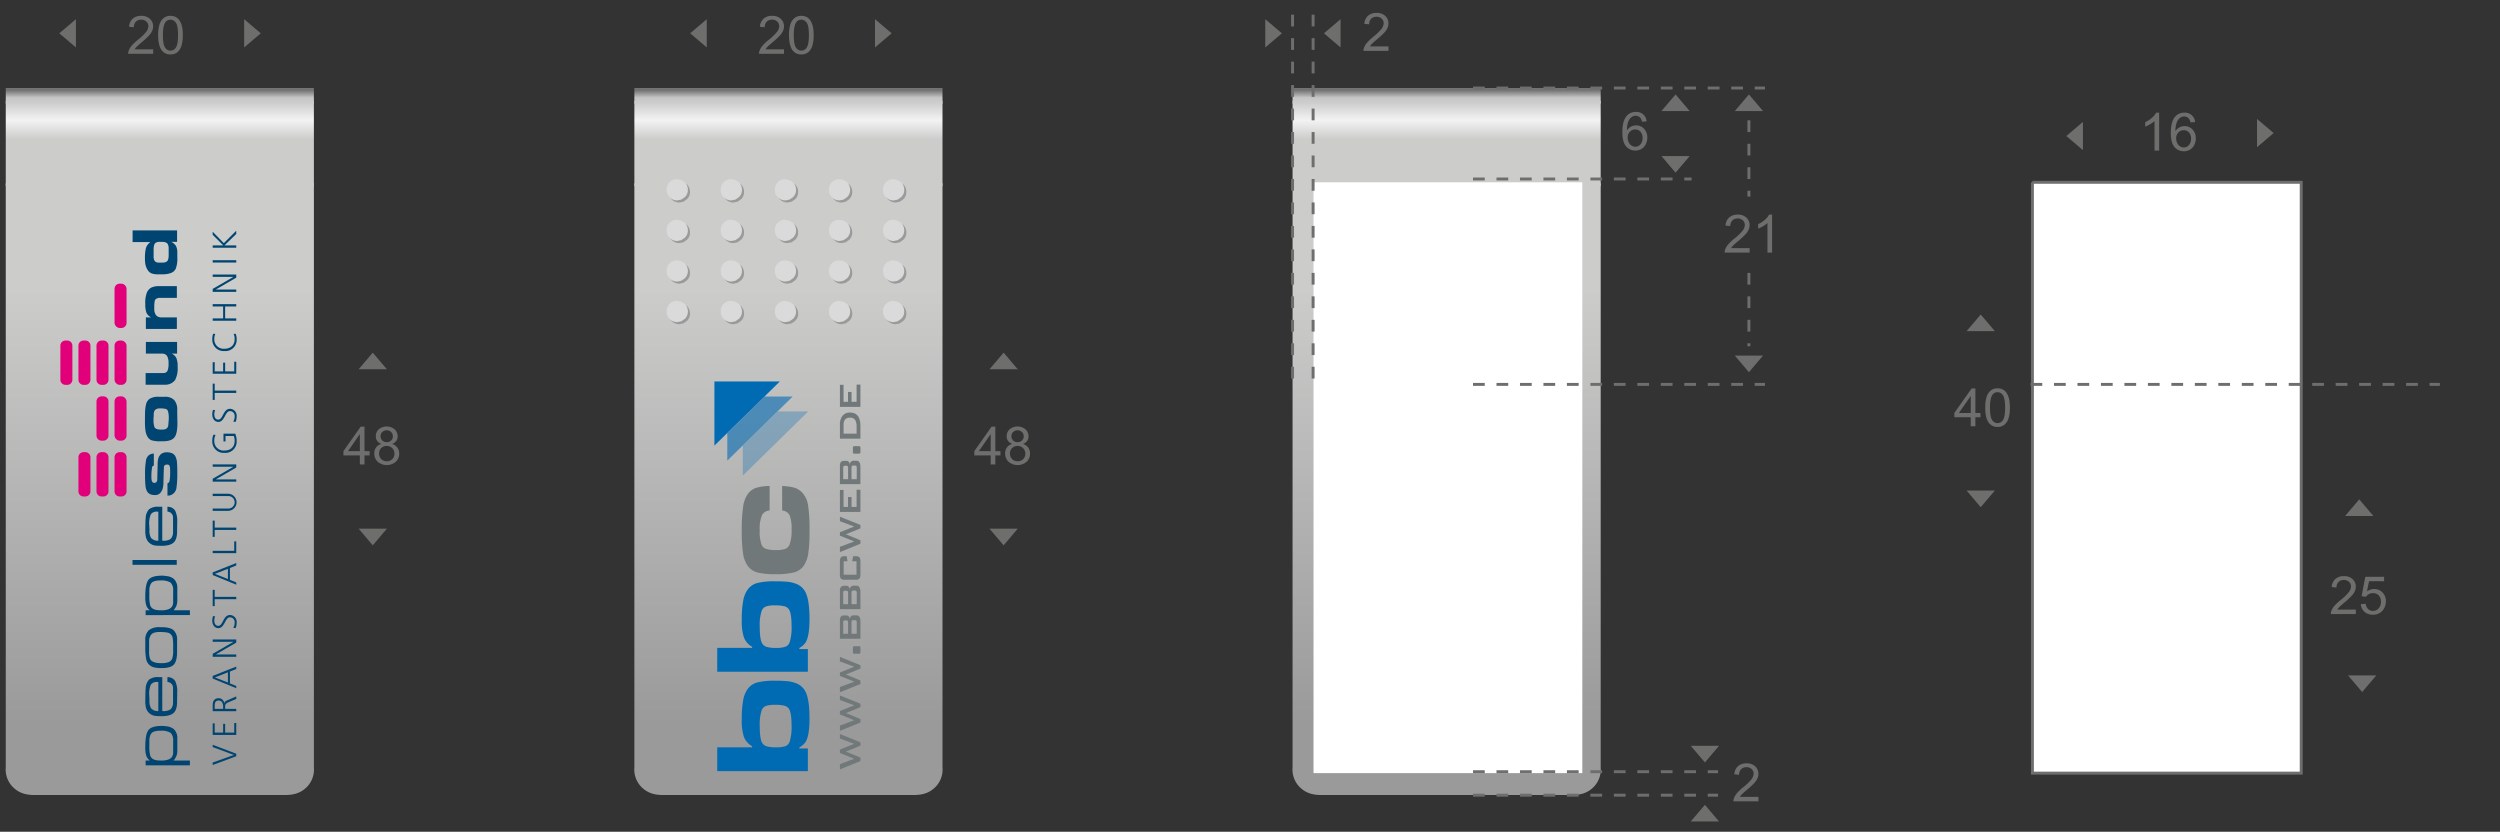 <svg id="Clip" xmlns="http://www.w3.org/2000/svg" xmlns:xlink="http://www.w3.org/1999/xlink" viewBox="0 0 852.013 283.465"><rect x="0" y="0" width="852.013" height="283.465" fill="#333333" stroke="none"/><defs><style>.cls-1,.cls-6{fill:#fff;}.cls-1,.cls-7{stroke:#6e6e6d;stroke-miterlimit:10;}.cls-2{fill:url(#Unbenannter_Verlauf_4);}.cls-3{fill:url(#Unbenannter_Verlauf_24);}.cls-4{fill:url(#Unbenannter_Verlauf_78);}.cls-5{fill:#6e6e6d;}.cls-7{fill:none;stroke-dasharray:4;}.cls-8{fill:url(#Unbenannter_Verlauf_4-2);}.cls-9{fill:url(#Unbenannter_Verlauf_24-2);}.cls-10{fill:url(#Unbenannter_Verlauf_78-2);}.cls-11{fill:url(#Unbenannter_Verlauf_4-3);}.cls-12{fill:url(#Unbenannter_Verlauf_24-3);}.cls-13{fill:url(#Unbenannter_Verlauf_78-3);}.cls-14{fill:#999a99;}.cls-15{fill:#dbdada;}.cls-16{fill:#004471;}.cls-17{fill:#e2007a;}.cls-18,.cls-20,.cls-21{fill:#006ab3;}.cls-19{fill:#717879;}.cls-20{opacity:0.6;}.cls-21{opacity:0.3;}</style><linearGradient id="Unbenannter_Verlauf_4" x1="493.017" y1="249.365" x2="493.017" y2="190.181" gradientTransform="matrix(1, 0, 0, -1, 0, 284.545)" gradientUnits="userSpaceOnUse"><stop offset="0" stop-color="#cecece"/><stop offset="0.098" stop-color="#f4f3f3"/><stop offset="0.208" stop-color="#cccccb"/></linearGradient><linearGradient id="Unbenannter_Verlauf_24" x1="493.017" y1="253.785" x2="493.017" y2="249.359" gradientTransform="matrix(1, 0, 0, -1, 0, 284.545)" gradientUnits="userSpaceOnUse"><stop offset="0" stop-color="#737373"/><stop offset="0.573" stop-color="#c6c6c6"/><stop offset="1" stop-color="#cecece"/></linearGradient><linearGradient id="Unbenannter_Verlauf_78" x1="493.017" y1="38.134" x2="493.017" y2="185.847" gradientTransform="matrix(1, 0, 0, -1, 0, 284.545)" gradientUnits="userSpaceOnUse"><stop offset="0" stop-color="#999a99"/><stop offset="1" stop-color="#cccccb"/></linearGradient><linearGradient id="Unbenannter_Verlauf_4-2" x1="54.469" y1="249.365" x2="54.469" y2="190.181" xlink:href="#Unbenannter_Verlauf_4"/><linearGradient id="Unbenannter_Verlauf_24-2" x1="54.469" y1="253.785" x2="54.469" y2="249.359" xlink:href="#Unbenannter_Verlauf_24"/><linearGradient id="Unbenannter_Verlauf_78-2" x1="54.469" y1="38.134" x2="54.469" y2="185.847" xlink:href="#Unbenannter_Verlauf_78"/><linearGradient id="Unbenannter_Verlauf_4-3" x1="271.378" y1="248.966" x2="271.378" y2="189.782" gradientTransform="matrix(1, 0, 0, -1, -2.675, 284.145)" xlink:href="#Unbenannter_Verlauf_4"/><linearGradient id="Unbenannter_Verlauf_24-3" x1="271.378" y1="253.385" x2="271.378" y2="248.96" gradientTransform="matrix(1, 0, 0, -1, -2.675, 284.145)" xlink:href="#Unbenannter_Verlauf_24"/><linearGradient id="Unbenannter_Verlauf_78-3" x1="271.378" y1="37.735" x2="271.378" y2="185.448" gradientTransform="matrix(1, 0, 0, -1, -2.675, 284.145)" xlink:href="#Unbenannter_Verlauf_78"/></defs><title>maximus-clip-digital-details</title><path class="cls-1" d="M692.658,62.128h91.605v201.355h-91.605V62.128"/><g id="Szene-1"><path class="cls-2" d="M545.523,63.442V34.349H440.511V63.442Z"/><path class="cls-3" d="M545.523,35.337V30.002H440.511v5.335Z"/></g><path class="cls-4" d="M545.523,62.454H440.511V261.513a8.489,8.489,0,0,0,2.42,6.715c2.315,2.315,4.882,2.719,7.607,2.719h84.958c2.725,0,5.291-.404,7.607-2.719a8.49,8.49,0,0,0,2.42-6.715Z"/><polygon class="cls-5" points="20.204 11.352 25.874 16.165 25.874 6.538 20.204 11.352"/><polygon class="cls-5" points="88.874 11.352 83.204 16.165 83.204 6.538 88.874 11.352"/><polygon class="cls-5" points="127.039 185.851 131.852 180.181 122.225 180.181 127.039 185.851"/><polygon class="cls-5" points="127.039 120.181 131.852 125.851 122.225 125.851 127.039 120.181"/><path class="cls-5" d="M52.202,16.815v1.521h-8.517A2.798,2.798,0,0,1,43.87,17.237a5.812,5.812,0,0,1,1.042-1.714,16.317,16.317,0,0,1,2.07-1.951,17.546,17.546,0,0,0,2.839-2.729,3.268,3.268,0,0,0,.738-1.903,2.114,2.114,0,0,0-.672-1.586,2.425,2.425,0,0,0-1.753-.646,2.471,2.471,0,0,0-1.828.686,2.594,2.594,0,0,0-.694,1.898l-1.626-.167a4.002,4.002,0,0,1,1.257-2.773,4.287,4.287,0,0,1,2.927-.954A4.084,4.084,0,0,1,51.103,6.427a3.376,3.376,0,0,1,1.081,2.549,3.866,3.866,0,0,1-.316,1.521,5.901,5.901,0,0,1-1.05,1.573,25.586,25.586,0,0,1-2.439,2.268q-1.424,1.195-1.828,1.622a5.202,5.202,0,0,0-.668.857Z"/><path class="cls-5" d="M53.898,11.981a11.791,11.791,0,0,1,.47-3.678A4.575,4.575,0,0,1,55.766,6.154a3.573,3.573,0,0,1,2.333-.756,3.807,3.807,0,0,1,1.819.417,3.478,3.478,0,0,1,1.292,1.204,6.46,6.46,0,0,1,.8,1.916,12.731,12.731,0,0,1,.29,3.045,11.823,11.823,0,0,1-.466,3.661,4.576,4.576,0,0,1-1.393,2.153,3.573,3.573,0,0,1-2.342.76,3.536,3.536,0,0,1-2.927-1.336Q53.898,15.611,53.898,11.981Zm1.626,0q0,3.173.743,4.223A2.122,2.122,0,0,0,59.932,16.2q.743-1.055.743-4.219,0-3.182-.743-4.228a2.204,2.204,0,0,0-1.85-1.046,2.027,2.027,0,0,0-1.74.923Q55.524,8.808,55.524,11.981Z"/><polygon class="cls-5" points="704.205 46.352 709.874 51.165 709.874 41.538 704.205 46.352"/><polygon class="cls-5" points="774.874 45.352 769.205 50.165 769.205 40.538 774.874 45.352"/><path class="cls-5" d="M735.847,51.336h-1.582V41.255a8.181,8.181,0,0,1-1.499,1.09,10.62,10.62,0,0,1-1.665.817v-1.529a9.554,9.554,0,0,0,2.32-1.512,5.946,5.946,0,0,0,1.406-1.723h1.02Z"/><path class="cls-5" d="M748.107,41.606l-1.573.123a2.979,2.979,0,0,0-.598-1.354,2.094,2.094,0,0,0-1.582-.677,2.174,2.174,0,0,0-1.327.422,3.605,3.605,0,0,0-1.178,1.591,8.313,8.313,0,0,0-.448,2.979,3.666,3.666,0,0,1,1.397-1.292,3.758,3.758,0,0,1,1.731-.422,3.586,3.586,0,0,1,2.693,1.165,4.18,4.18,0,0,1,1.112,3.01,4.954,4.954,0,0,1-.523,2.254,3.809,3.809,0,0,1-1.437,1.595,3.924,3.924,0,0,1-2.074.554,4.053,4.053,0,0,1-3.226-1.455q-1.248-1.455-1.248-4.794,0-3.735,1.38-5.432a3.967,3.967,0,0,1,3.243-1.477,3.452,3.452,0,0,1,3.656,3.208Zm-6.46,5.555a3.669,3.669,0,0,0,.347,1.564,2.588,2.588,0,0,0,.972,1.138,2.429,2.429,0,0,0,1.31.391,2.232,2.232,0,0,0,1.723-.809,3.183,3.183,0,0,0,.721-2.197,2.978,2.978,0,0,0-.712-2.105,2.339,2.339,0,0,0-1.793-.769,2.441,2.441,0,0,0-1.819.769A2.772,2.772,0,0,0,741.647,47.161Z"/><path class="cls-5" d="M122.637,158.284v-3.085h-5.59v-1.45l5.88-8.35h1.292v8.35h1.74v1.45h-1.74v3.085Zm0-4.535v-5.81l-4.034,5.81Z"/><path class="cls-5" d="M130.011,151.296a2.978,2.978,0,0,1-1.459-1.028,2.69,2.69,0,0,1-.475-1.6,3.128,3.128,0,0,1,1.011-2.364,4.253,4.253,0,0,1,5.405.022,3.171,3.171,0,0,1,1.028,2.386,2.63,2.63,0,0,1-.47,1.561,2.965,2.965,0,0,1-1.428,1.023,3.464,3.464,0,0,1,1.806,1.248,3.428,3.428,0,0,1,.62,2.057,3.702,3.702,0,0,1-1.169,2.777,4.762,4.762,0,0,1-6.152-.004,3.758,3.758,0,0,1-1.169-2.817,3.403,3.403,0,0,1,.637-2.104A3.192,3.192,0,0,1,130.011,151.296Zm-.826,3.27a2.862,2.862,0,0,0,.321,1.31,2.265,2.265,0,0,0,.954.98,2.787,2.787,0,0,0,1.362.347,2.553,2.553,0,0,0,1.872-.729,2.497,2.497,0,0,0,.738-1.855,2.538,2.538,0,0,0-.76-1.89,2.605,2.605,0,0,0-1.903-.747,2.516,2.516,0,0,0-2.584,2.584Zm.51-5.95a2.006,2.006,0,0,0,.589,1.494,2.086,2.086,0,0,0,1.529.58,2.045,2.045,0,0,0,1.499-.575,1.905,1.905,0,0,0,.584-1.411,1.972,1.972,0,0,0-.602-1.463,2.212,2.212,0,0,0-3.001-.014A1.867,1.867,0,0,0,129.694,148.616Z"/><polygon class="cls-5" points="235.204 11.352 240.874 16.165 240.874 6.538 235.204 11.352"/><polygon class="cls-5" points="303.874 11.352 298.204 16.165 298.204 6.538 303.874 11.352"/><polygon class="cls-5" points="342.039 185.851 346.853 180.181 337.226 180.181 342.039 185.851"/><polygon class="cls-5" points="342.039 120.181 346.853 125.851 337.226 125.851 342.039 120.181"/><path class="cls-5" d="M267.202,16.815v1.521h-8.517a2.798,2.798,0,0,1,.185-1.099,5.812,5.812,0,0,1,1.042-1.714,16.317,16.317,0,0,1,2.07-1.951,17.546,17.546,0,0,0,2.839-2.729,3.268,3.268,0,0,0,.738-1.903,2.114,2.114,0,0,0-.672-1.586,2.425,2.425,0,0,0-1.753-.646,2.471,2.471,0,0,0-1.828.686,2.594,2.594,0,0,0-.694,1.898l-1.626-.167a4.002,4.002,0,0,1,1.257-2.773,4.287,4.287,0,0,1,2.927-.954,4.084,4.084,0,0,1,2.936,1.028,3.376,3.376,0,0,1,1.081,2.549,3.866,3.866,0,0,1-.316,1.521,5.901,5.901,0,0,1-1.05,1.573,25.586,25.586,0,0,1-2.439,2.268q-1.424,1.195-1.828,1.622a5.202,5.202,0,0,0-.668.857Z"/><path class="cls-5" d="M268.898,11.981a11.791,11.791,0,0,1,.47-3.678A4.575,4.575,0,0,1,270.766,6.154a3.573,3.573,0,0,1,2.333-.756,3.807,3.807,0,0,1,1.819.417,3.478,3.478,0,0,1,1.292,1.204,6.46,6.46,0,0,1,.8,1.916,12.731,12.731,0,0,1,.29,3.045,11.823,11.823,0,0,1-.466,3.661,4.576,4.576,0,0,1-1.393,2.153,3.573,3.573,0,0,1-2.342.76,3.536,3.536,0,0,1-2.927-1.336Q268.898,15.611,268.898,11.981Zm1.626,0q0,3.173.743,4.223A2.122,2.122,0,0,0,274.932,16.2q.743-1.055.743-4.219,0-3.182-.743-4.228a2.204,2.204,0,0,0-1.85-1.046,2.027,2.027,0,0,0-1.74.923Q270.524,8.808,270.524,11.981Z"/><path class="cls-5" d="M337.637,158.284v-3.085h-5.59v-1.45l5.88-8.35h1.292v8.35h1.74v1.45h-1.74v3.085Zm0-4.535v-5.81l-4.034,5.81Z"/><path class="cls-5" d="M345.011,151.296a2.978,2.978,0,0,1-1.459-1.028,2.69,2.69,0,0,1-.475-1.6,3.128,3.128,0,0,1,1.011-2.364,4.253,4.253,0,0,1,5.405.022,3.171,3.171,0,0,1,1.028,2.386,2.63,2.63,0,0,1-.47,1.561,2.965,2.965,0,0,1-1.428,1.023,3.464,3.464,0,0,1,1.806,1.248,3.428,3.428,0,0,1,.62,2.057,3.702,3.702,0,0,1-1.169,2.777,4.762,4.762,0,0,1-6.152-.004A3.758,3.758,0,0,1,342.559,154.557a3.403,3.403,0,0,1,.637-2.104A3.192,3.192,0,0,1,345.011,151.296Zm-.826,3.27a2.862,2.862,0,0,0,.321,1.31,2.265,2.265,0,0,0,.954.98,2.787,2.787,0,0,0,1.362.347,2.553,2.553,0,0,0,1.872-.729,2.497,2.497,0,0,0,.738-1.855,2.538,2.538,0,0,0-.76-1.89,2.605,2.605,0,0,0-1.903-.747,2.516,2.516,0,0,0-2.584,2.584Zm.51-5.95a2.006,2.006,0,0,0,.589,1.494,2.086,2.086,0,0,0,1.529.58,2.045,2.045,0,0,0,1.499-.575,1.905,1.905,0,0,0,.584-1.411,1.972,1.972,0,0,0-.602-1.463,2.212,2.212,0,0,0-3.001-.014A1.867,1.867,0,0,0,344.695,148.616Z"/><polygon class="cls-5" points="675.039 172.851 679.853 167.181 670.226 167.181 675.039 172.851"/><polygon class="cls-5" points="675.039 107.181 679.853 112.851 670.226 112.851 675.039 107.181"/><path class="cls-5" d="M671.637,145.284v-3.085h-5.59v-1.45l5.88-8.35h1.292v8.35h1.74v1.45h-1.74v3.085Zm0-4.535v-5.81l-4.034,5.81Z"/><path class="cls-5" d="M676.576,138.929a11.789,11.789,0,0,1,.471-3.678,4.575,4.575,0,0,1,1.397-2.149,3.571,3.571,0,0,1,2.333-.756,3.807,3.807,0,0,1,1.819.417,3.478,3.478,0,0,1,1.292,1.204,6.46,6.46,0,0,1,.8,1.916,12.73,12.73,0,0,1,.29,3.045,11.824,11.824,0,0,1-.466,3.661,4.575,4.575,0,0,1-1.393,2.154,3.574,3.574,0,0,1-2.343.76,3.536,3.536,0,0,1-2.927-1.336Q676.576,142.559,676.576,138.929Zm1.626,0q0,3.173.743,4.224a2.122,2.122,0,0,0,3.665-.005q.743-1.055.742-4.219,0-3.182-.742-4.228a2.205,2.205,0,0,0-1.851-1.046,2.027,2.027,0,0,0-1.74.923Q678.202,135.756,678.202,138.929Z"/><polygon class="cls-5" points="805.039 235.851 809.853 230.181 800.226 230.181 805.039 235.851"/><polygon class="cls-5" points="804.039 170.181 808.853 175.851 799.226 175.851 804.039 170.181"/><path class="cls-5" d="M802.88,207.763v1.52h-8.517a2.799,2.799,0,0,1,.185-1.099,5.814,5.814,0,0,1,1.042-1.714,16.308,16.308,0,0,1,2.069-1.951,17.549,17.549,0,0,0,2.839-2.729,3.269,3.269,0,0,0,.738-1.903,2.113,2.113,0,0,0-.672-1.586,2.427,2.427,0,0,0-1.754-.646,2.471,2.471,0,0,0-1.828.686,2.594,2.594,0,0,0-.694,1.898l-1.626-.167a4.001,4.001,0,0,1,1.257-2.772,4.287,4.287,0,0,1,2.927-.954,4.084,4.084,0,0,1,2.936,1.028,3.376,3.376,0,0,1,1.081,2.549,3.866,3.866,0,0,1-.316,1.521,5.898,5.898,0,0,1-1.05,1.573,25.607,25.607,0,0,1-2.439,2.268q-1.424,1.195-1.828,1.622a5.199,5.199,0,0,0-.668.856Z"/><path class="cls-5" d="M804.576,205.909l1.661-.141a2.98,2.98,0,0,0,.857,1.824,2.325,2.325,0,0,0,1.621.61,2.526,2.526,0,0,0,1.934-.861,3.246,3.246,0,0,0,.791-2.285,2.934,2.934,0,0,0-.76-2.136,2.652,2.652,0,0,0-1.991-.782,2.759,2.759,0,0,0-1.38.348,2.678,2.678,0,0,0-.967.9l-1.485-.193,1.248-6.618h6.407v1.512H807.371l-.694,3.463a4.193,4.193,0,0,1,2.435-.809,3.857,3.857,0,0,1,2.848,1.169,4.085,4.085,0,0,1,1.16,3.006,4.692,4.692,0,0,1-1.02,3.023,4.084,4.084,0,0,1-3.384,1.564,4.167,4.167,0,0,1-2.869-.984A3.842,3.842,0,0,1,804.576,205.909Z"/><path class="cls-6" d="M447.658,62.128h91.605v201.355h-91.605V113.305"/><polygon class="cls-5" points="451.205 11.352 456.874 16.165 456.874 6.538 451.205 11.352"/><polygon class="cls-5" points="436.874 11.352 431.204 16.165 431.204 6.538 436.874 11.352"/><path class="cls-5" d="M473.202,15.815v1.521h-8.517a2.798,2.798,0,0,1,.185-1.099,5.81,5.81,0,0,1,1.041-1.714,16.325,16.325,0,0,1,2.07-1.951,17.546,17.546,0,0,0,2.839-2.729,3.268,3.268,0,0,0,.738-1.903,2.115,2.115,0,0,0-.673-1.586,2.424,2.424,0,0,0-1.753-.646,2.471,2.471,0,0,0-1.828.686,2.594,2.594,0,0,0-.694,1.898l-1.626-.167a4.002,4.002,0,0,1,1.257-2.773,4.287,4.287,0,0,1,2.927-.954,4.084,4.084,0,0,1,2.936,1.028,3.376,3.376,0,0,1,1.081,2.549,3.866,3.866,0,0,1-.316,1.521,5.904,5.904,0,0,1-1.051,1.573,25.568,25.568,0,0,1-2.438,2.268q-1.424,1.195-1.828,1.622a5.202,5.202,0,0,0-.668.857Z"/><line class="cls-7" x1="447.513" y1="5.002" x2="447.513" y2="131.002"/><line class="cls-7" x1="596.039" y1="41.002" x2="596.039" y2="67.002"/><line class="cls-7" x1="596.039" y1="93.002" x2="596.039" y2="118.002"/><line class="cls-7" x1="440.513" y1="5.002" x2="440.513" y2="131.002"/><polygon class="cls-5" points="571.039 58.851 575.853 53.181 566.226 53.181 571.039 58.851"/><polygon class="cls-5" points="596.039 126.851 600.853 121.181 591.226 121.181 596.039 126.851"/><polygon class="cls-5" points="581.039 259.851 585.853 254.181 576.226 254.181 581.039 259.851"/><polygon class="cls-5" points="581.039 274.292 576.226 279.961 585.853 279.961 581.039 274.292"/><polygon class="cls-5" points="571.039 32.181 575.853 37.851 566.226 37.851 571.039 32.181"/><polygon class="cls-5" points="596.039 32.181 600.853 37.851 591.226 37.851 596.039 32.181"/><line class="cls-7" x1="502.013" y1="30.002" x2="601.513" y2="30.002"/><line class="cls-7" x1="502.013" y1="61.002" x2="576.513" y2="61.002"/><line class="cls-7" x1="502.013" y1="263.002" x2="585.513" y2="263.002"/><line class="cls-7" x1="502.013" y1="271.002" x2="585.513" y2="271.002"/><line class="cls-7" x1="502.013" y1="131.002" x2="601.513" y2="131.002"/><line class="cls-7" x1="692.013" y1="131.002" x2="831.513" y2="131.002"/><path class="cls-5" d="M561.182,41.356l-1.573.123a2.979,2.979,0,0,0-.598-1.354,2.094,2.094,0,0,0-1.582-.677,2.174,2.174,0,0,0-1.327.422,3.605,3.605,0,0,0-1.178,1.591,8.313,8.313,0,0,0-.448,2.979,3.666,3.666,0,0,1,1.397-1.292,3.758,3.758,0,0,1,1.731-.422,3.588,3.588,0,0,1,2.694,1.165,4.18,4.18,0,0,1,1.111,3.01,4.953,4.953,0,0,1-.522,2.254,3.811,3.811,0,0,1-1.438,1.595,3.924,3.924,0,0,1-2.074.554,4.053,4.053,0,0,1-3.226-1.455q-1.248-1.455-1.248-4.794,0-3.735,1.38-5.432a3.967,3.967,0,0,1,3.243-1.477,3.45,3.45,0,0,1,3.656,3.208Zm-6.46,5.555a3.67,3.67,0,0,0,.348,1.564,2.586,2.586,0,0,0,.971,1.138,2.429,2.429,0,0,0,1.31.391,2.232,2.232,0,0,0,1.723-.809,3.183,3.183,0,0,0,.721-2.197,2.978,2.978,0,0,0-.712-2.105,2.339,2.339,0,0,0-1.793-.769,2.441,2.441,0,0,0-1.819.769A2.772,2.772,0,0,0,554.722,46.911Z"/><path class="cls-5" d="M596.287,84.565v1.521h-8.517a2.799,2.799,0,0,1,.185-1.099,5.814,5.814,0,0,1,1.042-1.714,16.308,16.308,0,0,1,2.069-1.951,17.546,17.546,0,0,0,2.839-2.729,3.268,3.268,0,0,0,.738-1.903,2.114,2.114,0,0,0-.672-1.586,2.426,2.426,0,0,0-1.754-.646,2.471,2.471,0,0,0-1.828.686,2.594,2.594,0,0,0-.694,1.898l-1.626-.167a4.002,4.002,0,0,1,1.257-2.773,4.287,4.287,0,0,1,2.927-.954,4.084,4.084,0,0,1,2.936,1.028,3.376,3.376,0,0,1,1.081,2.549,3.866,3.866,0,0,1-.316,1.521,5.898,5.898,0,0,1-1.05,1.573,25.605,25.605,0,0,1-2.439,2.268q-1.424,1.195-1.828,1.622a5.201,5.201,0,0,0-.668.857Z"/><path class="cls-5" d="M603.942,86.086h-1.582V76.005a8.171,8.171,0,0,1-1.498,1.09,10.626,10.626,0,0,1-1.666.817v-1.529a9.554,9.554,0,0,0,2.32-1.512,5.946,5.946,0,0,0,1.406-1.723h1.02Z"/><path class="cls-5" d="M599.287,271.566v1.521h-8.517a2.799,2.799,0,0,1,.185-1.099,5.814,5.814,0,0,1,1.042-1.714,16.308,16.308,0,0,1,2.069-1.951,17.544,17.544,0,0,0,2.839-2.729,3.266,3.266,0,0,0,.738-1.902,2.115,2.115,0,0,0-.672-1.587,2.426,2.426,0,0,0-1.754-.646,2.471,2.471,0,0,0-1.828.686,2.594,2.594,0,0,0-.694,1.898l-1.626-.167a4.004,4.004,0,0,1,1.257-2.773,4.287,4.287,0,0,1,2.927-.953,4.084,4.084,0,0,1,2.936,1.028,3.376,3.376,0,0,1,1.081,2.549,3.866,3.866,0,0,1-.316,1.52,5.898,5.898,0,0,1-1.05,1.573,25.604,25.604,0,0,1-2.439,2.268q-1.424,1.195-1.828,1.621a5.204,5.204,0,0,0-.668.857Z"/><g id="Szene-1-2" data-name="Szene-1"><path class="cls-8" d="M106.975,63.442V34.349H1.963V63.442Z"/><path class="cls-9" d="M106.975,35.337V30.002H1.963v5.335Z"/></g><path class="cls-10" d="M106.975,62.454H1.963V261.513A8.489,8.489,0,0,0,4.383,268.228c2.315,2.315,4.882,2.719,7.607,2.719H96.948c2.725,0,5.291-.404,7.607-2.719a8.489,8.489,0,0,0,2.42-6.715Z"/><g id="Szene-1-3" data-name="Szene-1"><path class="cls-11" d="M321.209,63.442V34.349H216.197V63.442Z"/><path class="cls-12" d="M321.209,35.337V30.002H216.197v5.335Z"/></g><path class="cls-13" d="M321.209,62.454H216.197V261.513a8.49,8.49,0,0,0,2.42,6.715c2.315,2.315,4.882,2.719,7.607,2.719h84.958c2.725,0,5.291-.404,7.607-2.719a8.489,8.489,0,0,0,2.42-6.715Z"/><path class="cls-14" d="M231.538,61.808l1.353.271,1.172.721a3.563,3.563,0,0,1,1.082,2.615,3.275,3.275,0,0,1-1.082,2.525l-1.172.812-1.353.271a3.563,3.563,0,0,1-2.615-1.082,3.421,3.421,0,0,1-.992-2.525,3.408,3.408,0,0,1,3.607-3.607"/><path class="cls-15" d="M230.817,61.087l1.353.271,1.172.721a3.563,3.563,0,0,1,1.082,2.615,3.275,3.275,0,0,1-1.082,2.525l-1.172.812-1.353.271a3.563,3.563,0,0,1-2.615-1.082,3.421,3.421,0,0,1-.992-2.525,3.408,3.408,0,0,1,3.607-3.607"/><path class="cls-14" d="M249.973,61.808l1.353.271,1.172.721a3.563,3.563,0,0,1,1.082,2.615,3.275,3.275,0,0,1-1.082,2.525l-1.172.812-1.353.271a3.563,3.563,0,0,1-2.615-1.082,3.421,3.421,0,0,1-.992-2.525,3.408,3.408,0,0,1,3.607-3.607"/><path class="cls-15" d="M249.252,61.087l1.353.271,1.172.721a3.563,3.563,0,0,1,1.082,2.615,3.275,3.275,0,0,1-1.082,2.525l-1.172.812-1.353.271a3.563,3.563,0,0,1-2.615-1.082,3.421,3.421,0,0,1-.992-2.525,3.408,3.408,0,0,1,3.607-3.607"/><path class="cls-14" d="M268.408,61.808l1.353.271,1.172.721a3.563,3.563,0,0,1,1.082,2.615,3.275,3.275,0,0,1-1.082,2.525l-1.172.812-1.353.271a3.563,3.563,0,0,1-2.615-1.082,3.421,3.421,0,0,1-.992-2.525,3.408,3.408,0,0,1,3.607-3.607"/><path class="cls-15" d="M267.687,61.087l1.353.271,1.172.721a3.563,3.563,0,0,1,1.082,2.615,3.275,3.275,0,0,1-1.082,2.525l-1.172.812-1.353.271a3.563,3.563,0,0,1-2.615-1.082,3.421,3.421,0,0,1-.992-2.525,3.408,3.408,0,0,1,3.607-3.607"/><path class="cls-14" d="M286.843,61.808l1.353.271,1.172.721a3.563,3.563,0,0,1,1.082,2.615,3.275,3.275,0,0,1-1.082,2.525l-1.172.812-1.353.271a3.563,3.563,0,0,1-2.615-1.082,3.421,3.421,0,0,1-.992-2.525,3.408,3.408,0,0,1,3.607-3.607"/><path class="cls-15" d="M286.122,61.087l1.353.271,1.172.721A3.563,3.563,0,0,1,289.729,64.694a3.275,3.275,0,0,1-1.082,2.525l-1.172.812-1.353.271a3.563,3.563,0,0,1-2.615-1.082,3.421,3.421,0,0,1-.992-2.525,3.408,3.408,0,0,1,3.607-3.607"/><path class="cls-14" d="M305.278,61.808l1.353.271,1.172.721a3.563,3.563,0,0,1,1.082,2.615,3.275,3.275,0,0,1-1.082,2.525l-1.172.812-1.353.271a3.563,3.563,0,0,1-2.615-1.082,3.421,3.421,0,0,1-.992-2.525,3.408,3.408,0,0,1,3.607-3.607"/><path class="cls-15" d="M304.557,61.087l1.353.271,1.172.721A3.563,3.563,0,0,1,308.164,64.694a3.275,3.275,0,0,1-1.082,2.525l-1.172.812-1.353.271a3.563,3.563,0,0,1-2.615-1.082,3.42,3.42,0,0,1-.992-2.525,3.408,3.408,0,0,1,3.607-3.607"/><path class="cls-14" d="M231.538,75.634l1.353.271,1.172.721a3.563,3.563,0,0,1,1.082,2.615,3.275,3.275,0,0,1-1.082,2.525l-1.172.812-1.353.271a3.563,3.563,0,0,1-2.615-1.082,3.421,3.421,0,0,1-.992-2.525,3.408,3.408,0,0,1,3.607-3.607"/><path class="cls-15" d="M230.817,74.913l1.353.271,1.172.721a3.563,3.563,0,0,1,1.082,2.615,3.275,3.275,0,0,1-1.082,2.525l-1.172.812-1.353.271a3.563,3.563,0,0,1-2.615-1.082,3.421,3.421,0,0,1-.992-2.525,3.408,3.408,0,0,1,3.607-3.607"/><path class="cls-14" d="M249.973,75.634l1.353.271,1.172.721a3.563,3.563,0,0,1,1.082,2.615,3.275,3.275,0,0,1-1.082,2.525l-1.172.812-1.353.271a3.563,3.563,0,0,1-2.615-1.082,3.421,3.421,0,0,1-.992-2.525,3.408,3.408,0,0,1,3.607-3.607"/><path class="cls-15" d="M249.252,74.913l1.353.271,1.172.721a3.563,3.563,0,0,1,1.082,2.615,3.275,3.275,0,0,1-1.082,2.525l-1.172.812-1.353.271a3.563,3.563,0,0,1-2.615-1.082,3.421,3.421,0,0,1-.992-2.525,3.408,3.408,0,0,1,3.607-3.607"/><path class="cls-14" d="M268.408,75.634l1.353.271,1.172.721a3.563,3.563,0,0,1,1.082,2.615,3.275,3.275,0,0,1-1.082,2.525l-1.172.812-1.353.271a3.563,3.563,0,0,1-2.615-1.082,3.421,3.421,0,0,1-.992-2.525,3.408,3.408,0,0,1,3.607-3.607"/><path class="cls-15" d="M267.687,74.913l1.353.271,1.172.721a3.563,3.563,0,0,1,1.082,2.615,3.275,3.275,0,0,1-1.082,2.525l-1.172.812-1.353.271a3.563,3.563,0,0,1-2.615-1.082,3.421,3.421,0,0,1-.992-2.525,3.408,3.408,0,0,1,3.607-3.607"/><path class="cls-14" d="M286.843,75.634l1.353.271,1.172.721a3.563,3.563,0,0,1,1.082,2.615,3.275,3.275,0,0,1-1.082,2.525l-1.172.812-1.353.271a3.563,3.563,0,0,1-2.615-1.082,3.421,3.421,0,0,1-.992-2.525,3.408,3.408,0,0,1,3.607-3.607"/><path class="cls-15" d="M286.122,74.913l1.353.271,1.172.721a3.563,3.563,0,0,1,1.082,2.615,3.275,3.275,0,0,1-1.082,2.525l-1.172.812-1.353.271a3.563,3.563,0,0,1-2.615-1.082,3.421,3.421,0,0,1-.992-2.525,3.408,3.408,0,0,1,3.607-3.607"/><path class="cls-14" d="M305.278,75.634l1.353.271,1.172.721a3.563,3.563,0,0,1,1.082,2.615,3.275,3.275,0,0,1-1.082,2.525l-1.172.812-1.353.271a3.563,3.563,0,0,1-2.615-1.082,3.421,3.421,0,0,1-.992-2.525,3.408,3.408,0,0,1,3.607-3.607"/><path class="cls-15" d="M304.557,74.913l1.353.271,1.172.721a3.563,3.563,0,0,1,1.082,2.615,3.275,3.275,0,0,1-1.082,2.525l-1.172.812-1.353.271a3.563,3.563,0,0,1-2.615-1.082,3.42,3.42,0,0,1-.992-2.525,3.408,3.408,0,0,1,3.607-3.607"/><path class="cls-14" d="M231.538,89.461l1.353.271,1.172.721a3.563,3.563,0,0,1,1.082,2.615,3.275,3.275,0,0,1-1.082,2.525l-1.172.812-1.353.271a3.563,3.563,0,0,1-2.615-1.082,3.421,3.421,0,0,1-.992-2.525,3.408,3.408,0,0,1,3.607-3.607"/><path class="cls-15" d="M230.817,88.739l1.353.271,1.172.721a3.563,3.563,0,0,1,1.082,2.615,3.275,3.275,0,0,1-1.082,2.525l-1.172.812-1.353.271a3.563,3.563,0,0,1-2.615-1.082,3.421,3.421,0,0,1-.992-2.525,3.408,3.408,0,0,1,3.607-3.607"/><path class="cls-14" d="M249.973,89.461l1.353.271,1.172.721a3.563,3.563,0,0,1,1.082,2.615,3.275,3.275,0,0,1-1.082,2.525l-1.172.812-1.353.271a3.563,3.563,0,0,1-2.615-1.082,3.421,3.421,0,0,1-.992-2.525,3.408,3.408,0,0,1,3.607-3.607"/><path class="cls-15" d="M249.252,88.739l1.353.271,1.172.721a3.563,3.563,0,0,1,1.082,2.615,3.275,3.275,0,0,1-1.082,2.525l-1.172.812-1.353.271a3.563,3.563,0,0,1-2.615-1.082,3.421,3.421,0,0,1-.992-2.525,3.408,3.408,0,0,1,3.607-3.607"/><path class="cls-14" d="M268.408,89.461l1.353.271,1.172.721a3.563,3.563,0,0,1,1.082,2.615,3.275,3.275,0,0,1-1.082,2.525l-1.172.812-1.353.271a3.563,3.563,0,0,1-2.615-1.082,3.421,3.421,0,0,1-.992-2.525,3.408,3.408,0,0,1,3.607-3.607"/><path class="cls-15" d="M267.687,88.739l1.353.271,1.172.721a3.563,3.563,0,0,1,1.082,2.615,3.275,3.275,0,0,1-1.082,2.525l-1.172.812-1.353.271a3.563,3.563,0,0,1-2.615-1.082,3.421,3.421,0,0,1-.992-2.525,3.408,3.408,0,0,1,3.607-3.607"/><path class="cls-14" d="M286.843,89.461l1.353.271,1.172.721a3.563,3.563,0,0,1,1.082,2.615,3.275,3.275,0,0,1-1.082,2.525l-1.172.812-1.353.271a3.563,3.563,0,0,1-2.615-1.082,3.421,3.421,0,0,1-.992-2.525,3.408,3.408,0,0,1,3.607-3.607"/><path class="cls-15" d="M286.122,88.739l1.353.271,1.172.721a3.563,3.563,0,0,1,1.082,2.615,3.275,3.275,0,0,1-1.082,2.525l-1.172.812-1.353.271a3.563,3.563,0,0,1-2.615-1.082,3.421,3.421,0,0,1-.992-2.525,3.408,3.408,0,0,1,3.607-3.607"/><path class="cls-14" d="M305.278,89.461l1.353.271,1.172.721a3.563,3.563,0,0,1,1.082,2.615,3.275,3.275,0,0,1-1.082,2.525l-1.172.812-1.353.271a3.563,3.563,0,0,1-2.615-1.082,3.421,3.421,0,0,1-.992-2.525,3.408,3.408,0,0,1,3.607-3.607"/><path class="cls-15" d="M304.557,88.739l1.353.271,1.172.721a3.563,3.563,0,0,1,1.082,2.615,3.275,3.275,0,0,1-1.082,2.525l-1.172.812-1.353.271a3.563,3.563,0,0,1-2.615-1.082,3.42,3.42,0,0,1-.992-2.525,3.408,3.408,0,0,1,3.607-3.607"/><path class="cls-14" d="M231.538,103.287l1.353.271,1.172.721a3.563,3.563,0,0,1,1.082,2.615,3.275,3.275,0,0,1-1.082,2.525l-1.172.812-1.353.271a3.563,3.563,0,0,1-2.615-1.082,3.421,3.421,0,0,1-.992-2.525,3.408,3.408,0,0,1,3.607-3.607"/><path class="cls-15" d="M230.817,102.565l1.353.271,1.172.721a3.563,3.563,0,0,1,1.082,2.615,3.275,3.275,0,0,1-1.082,2.525l-1.172.812-1.353.271a3.563,3.563,0,0,1-2.615-1.082,3.421,3.421,0,0,1-.992-2.525,3.408,3.408,0,0,1,3.607-3.607"/><path class="cls-14" d="M249.973,103.287l1.353.271,1.172.721a3.563,3.563,0,0,1,1.082,2.615,3.275,3.275,0,0,1-1.082,2.525l-1.172.812-1.353.271a3.563,3.563,0,0,1-2.615-1.082,3.421,3.421,0,0,1-.992-2.525,3.408,3.408,0,0,1,3.607-3.607"/><path class="cls-15" d="M249.252,102.565l1.353.271,1.172.721a3.563,3.563,0,0,1,1.082,2.615,3.275,3.275,0,0,1-1.082,2.525l-1.172.812-1.353.271a3.563,3.563,0,0,1-2.615-1.082,3.421,3.421,0,0,1-.992-2.525,3.408,3.408,0,0,1,3.607-3.607"/><path class="cls-14" d="M268.408,103.287l1.353.271,1.172.721a3.563,3.563,0,0,1,1.082,2.615,3.275,3.275,0,0,1-1.082,2.525l-1.172.812-1.353.271a3.563,3.563,0,0,1-2.615-1.082,3.421,3.421,0,0,1-.992-2.525,3.408,3.408,0,0,1,3.607-3.607"/><path class="cls-15" d="M267.687,102.565l1.353.271,1.172.721a3.563,3.563,0,0,1,1.082,2.615,3.275,3.275,0,0,1-1.082,2.525l-1.172.812-1.353.271a3.563,3.563,0,0,1-2.615-1.082,3.421,3.421,0,0,1-.992-2.525,3.408,3.408,0,0,1,3.607-3.607"/><path class="cls-14" d="M286.843,103.287l1.353.271,1.172.721a3.563,3.563,0,0,1,1.082,2.615,3.275,3.275,0,0,1-1.082,2.525l-1.172.812-1.353.271a3.563,3.563,0,0,1-2.615-1.082,3.421,3.421,0,0,1-.992-2.525,3.408,3.408,0,0,1,3.607-3.607"/><path class="cls-15" d="M286.122,102.565l1.353.271,1.172.721a3.563,3.563,0,0,1,1.082,2.615,3.275,3.275,0,0,1-1.082,2.525l-1.172.812-1.353.271a3.563,3.563,0,0,1-2.615-1.082,3.421,3.421,0,0,1-.992-2.525,3.408,3.408,0,0,1,3.607-3.607"/><path class="cls-14" d="M305.278,103.287l1.353.271,1.172.721a3.563,3.563,0,0,1,1.082,2.615,3.275,3.275,0,0,1-1.082,2.525l-1.172.812-1.353.271a3.563,3.563,0,0,1-2.615-1.082,3.421,3.421,0,0,1-.992-2.525,3.408,3.408,0,0,1,3.607-3.607"/><path class="cls-15" d="M304.557,102.565l1.353.271,1.172.721a3.563,3.563,0,0,1,1.082,2.615,3.275,3.275,0,0,1-1.082,2.525l-1.172.812-1.353.271a3.563,3.563,0,0,1-2.615-1.082,3.42,3.42,0,0,1-.992-2.525,3.408,3.408,0,0,1,3.607-3.607"/><path class="cls-16" d="M49.632,260.833V259.188h1.416l-.336-.303a3.325,3.325,0,0,1-.912-1.506,9.296,9.296,0,0,1-.283-2.603v-.345q0-4.26,1.107-5.648,1.105-1.387,4.563-1.388h.602a9.684,9.684,0,0,0,1.107.151,4.679,4.679,0,0,1,1.665.507,2.857,2.857,0,0,1,1.201,1.078,5.05,5.05,0,0,1,.526,1.153,4.582,4.582,0,0,1,.14,1.227V256.147a5.818,5.818,0,0,1-.279,1.445,5.922,5.922,0,0,1-.749,1.292l-.236.304h5.551v1.645Zm7.889-2.032a2.626,2.626,0,0,0,1.134-.925,2.872,2.872,0,0,0,.355-1.547v-3.761a3.52,3.52,0,0,0-.879-2.816,5.88,5.88,0,0,0-3.457-.709,5.75,5.75,0,0,0-2.362.355,1.928,1.928,0,0,0-.988.956,5.391,5.391,0,0,0-.343,1.032,5.177,5.177,0,0,0-.086,1.009v1.699a12.639,12.639,0,0,0,.303,3.439,2.199,2.199,0,0,0,1.273,1.311,2.921,2.921,0,0,0,.853.246,8.651,8.651,0,0,0,1.413.098A6.81,6.81,0,0,0,57.522,258.8Z"/><path class="cls-16" d="M49.582,235.224l.065-.471a4.712,4.712,0,0,1,1.139-3.121,4.864,4.864,0,0,1,3.287-.87h1.225v11.542a1.027,1.027,0,0,0,.348.043,4.536,4.536,0,0,0,2.055-.364,1.902,1.902,0,0,0,.924-.94,4.846,4.846,0,0,0,.294-.866,4.95,4.95,0,0,0,.054-.845v-4.787a2.119,2.119,0,0,0-.401-1.347,2.036,2.036,0,0,0-1.091-.707l-.422-.085v-1.646l.306.022a2.971,2.971,0,0,1,2.327,1.306,8.069,8.069,0,0,1,.697,3.985v.642l-.038,2.486q0,2.719-1.219,3.802-1.22,1.082-4.155,1.081l-.561-.022a11.378,11.378,0,0,1-1.694-.108,3.506,3.506,0,0,1-1.402-.569A3.639,3.639,0,0,1,50.198,242.25a4.404,4.404,0,0,1-.573-1.683l-.108-.988v-1.007Zm4.376-2.789h-.325a2.419,2.419,0,0,0-2.221.891,7.833,7.833,0,0,0-.554,3.634l.081,1.717a4.772,4.772,0,0,0,.561,2.745,3.068,3.068,0,0,0,2.134.924l.324.022Z"/><path class="cls-16" d="M50.936,226.642a3.654,3.654,0,0,1-1.128-2.041,24.25,24.25,0,0,1-.291-4.563v-1.754a4.48,4.48,0,0,1,1.171-3.472,5.504,5.504,0,0,1,3.752-1.059h.602q2.923,0,4.116,1.018a4.437,4.437,0,0,1,1.193,3.527v3.816q0,3.172-1.097,4.374-1.095,1.199-4.106,1.201a10.991,10.991,0,0,1-2.622-.246A3.909,3.909,0,0,1,50.936,226.642Zm6.406-.938a2.292,2.292,0,0,0,1.333-1.19,8.773,8.773,0,0,0,.336-2.994v-1.311a15.755,15.755,0,0,0-.161-2.79,2.219,2.219,0,0,0-1.881-1.846,13.285,13.285,0,0,0-2.519-.172,5.26,5.26,0,0,0-2.311.376,2.304,2.304,0,0,0-1.06,1.319,2.467,2.467,0,0,0-.206.677,8.59,8.59,0,0,0-.054,1.148v2.876a7.914,7.914,0,0,0,.293,2.641A1.896,1.896,0,0,0,52.033,225.458a4.969,4.969,0,0,0,1.256.431,8.728,8.728,0,0,0,1.538.116A7.374,7.374,0,0,0,57.342,225.704Z"/><path class="cls-16" d="M49.632,209.63V207.983h1.416l-.336-.301a3.334,3.334,0,0,1-.912-1.505,9.314,9.314,0,0,1-.283-2.603v-.345q0-4.26,1.107-5.649,1.105-1.387,4.563-1.388h.602a9.997,9.997,0,0,0,1.107.151,4.657,4.657,0,0,1,1.665.507,2.856,2.856,0,0,1,1.201,1.077,5.1,5.1,0,0,1,.526,1.153,4.614,4.614,0,0,1,.14,1.23v4.634a5.795,5.795,0,0,1-.279,1.443,5.901,5.901,0,0,1-.749,1.294l-.236.301h5.551v1.647Zm7.889-2.035a2.617,2.617,0,0,0,1.134-.924,2.871,2.871,0,0,0,.355-1.548v-3.761a3.518,3.518,0,0,0-.879-2.815,5.88,5.88,0,0,0-3.457-.709,5.796,5.796,0,0,0-2.362.354,1.93,1.93,0,0,0-.988.957,5.411,5.411,0,0,0-.343,1.031,5.208,5.208,0,0,0-.086,1.01v1.699a12.61,12.61,0,0,0,.303,3.438,2.196,2.196,0,0,0,1.273,1.311,2.875,2.875,0,0,0,.853.248,8.532,8.532,0,0,0,1.413.097A6.792,6.792,0,0,0,57.522,207.595Z"/><path class="cls-16" d="M45.153,192.494v-1.645H60.236v1.645Z"/><path class="cls-16" d="M49.582,177.163l.065-.472a4.713,4.713,0,0,1,1.139-3.12,4.857,4.857,0,0,1,3.287-.869h1.225V184.242a1.023,1.023,0,0,0,.348.043,4.523,4.523,0,0,0,2.055-.362,1.909,1.909,0,0,0,.924-.942,4.866,4.866,0,0,0,.294-.864,4.982,4.982,0,0,0,.054-.847v-4.787a2.122,2.122,0,0,0-.401-1.347,2.027,2.027,0,0,0-1.091-.706l-.422-.086V172.699l.306.02a2.971,2.971,0,0,1,2.327,1.307,8.07,8.07,0,0,1,.697,3.985v.642l-.038,2.485q0,2.722-1.219,3.803-1.22,1.082-4.155,1.081l-.561-.022a11.395,11.395,0,0,1-1.694-.106,3.523,3.523,0,0,1-1.402-.569A3.669,3.669,0,0,1,50.198,184.189a4.394,4.394,0,0,1-.573-1.684l-.108-.986v-1.01Zm4.376-2.789h-.325a2.419,2.419,0,0,0-2.221.89,7.845,7.845,0,0,0-.554,3.637l.081,1.715a4.779,4.779,0,0,0,.561,2.747,3.063,3.063,0,0,0,2.134.921l.324.021Z"/><path class="cls-16" d="M58.086,168.788a3.612,3.612,0,0,1-1.014.117l.007-4.204a.981.981,0,0,0,.555-.409s.456-.632.343-4.376a3.319,3.319,0,0,0-.171-1.136c-.187-.518-.902-.457-.902-.457-.123.022-1.026-.019-1.047.928l-.077,1.909-.077,3.046a8.312,8.312,0,0,1-.245,2.265,4.323,4.323,0,0,1-.835,1.534,2.356,2.356,0,0,1-1.916.707h-.201a4.643,4.643,0,0,1-.647-.085,2.395,2.395,0,0,1-1.049-.419,2.544,2.544,0,0,1-.781-.932,5.327,5.327,0,0,1-.449-1.749,32.614,32.614,0,0,1-.14-3.572,26.568,26.568,0,0,1,.311-4.998,2.865,2.865,0,0,1,.987-1.823,2.607,2.607,0,0,1,1.458-.536h.23v4.096a.689.689,0,0,0-.557.365,18.554,18.554,0,0,0-.257,4.011s-.025,1.492.962,1.503c0,0,.981.109,1.022-1.117l.044-1.843.086-3.112a8.891,8.891,0,0,1,.203-2.197,3.121,3.121,0,0,1,.642-1.244,2.469,2.469,0,0,1,1.026-.719,4.275,4.275,0,0,1,1.94-.151,3.436,3.436,0,0,1,1.467.473,2.618,2.618,0,0,1,.845,1.03,5.474,5.474,0,0,1,.459,1.877q.118,1.19.118,3.528a34.107,34.107,0,0,1-.31,5.31A3.099,3.099,0,0,1,58.086,168.788Z"/><path class="cls-16" d="M54.677,150.39a9.177,9.177,0,0,1-3.034-.342,2.756,2.756,0,0,1-1.351-1.189,5.697,5.697,0,0,1-.697-1.969,22.902,22.902,0,0,1-.193-3.503q0-1.968.043-3.125a13.536,13.536,0,0,1,.312-2.388,3.177,3.177,0,0,1,1.213-1.938,5.483,5.483,0,0,1,3.199-.706h1.976a4.271,4.271,0,0,1,3.2,1.085,4.834,4.834,0,0,1,1.052,3.466c0,.545.012,1.407.035,2.589q.034,1.769.034,1.835,0,3.628-1.061,4.907-1.062,1.278-3.913,1.278Zm1.785-4.175a1.419,1.419,0,0,0,.857-1.091l.085-.665q0-.298.057-.897c.038-.399.057-.706.057-.921a8.566,8.566,0,0,0-.257-2.484,1.219,1.219,0,0,0-1.138-.857l-.859-.127h-.965a1.983,1.983,0,0,0-.408.043,3.416,3.416,0,0,0-.623.224,1.389,1.389,0,0,0-.644.599,3.11,3.11,0,0,0-.236,1.424l-.077,1.328v.835a8.087,8.087,0,0,0,.3,1.84,1.13,1.13,0,0,0,.555.62,2.692,2.692,0,0,0,.803.258,7.308,7.308,0,0,0,1.08.065,6.328,6.328,0,0,0,.888-.043A2.288,2.288,0,0,0,56.462,146.215Z"/><path class="cls-16" d="M49.632,131.115v-3.981h6.191a1.448,1.448,0,0,0,1.273-.785,6.631,6.631,0,0,0,.346-2.613,4.806,4.806,0,0,0-.408-2.235,1.74,1.74,0,0,0-1.206-.925L55.44,120.513H49.715v-3.981h10.636V120.513H58.475l.252.109a3.158,3.158,0,0,1,1.404,1.469,7.36,7.36,0,0,1,.41,2.842,8.844,8.844,0,0,1-.851,4.564,4.188,4.188,0,0,1-3.109,1.619H49.632Z"/><path class="cls-16" d="M49.709,112.109v-3.943h1.799l-.465-.28a2.949,2.949,0,0,1-1.176-1.439,8.192,8.192,0,0,1-.349-2.774,9.748,9.748,0,0,1,.567-4.031A3.756,3.756,0,0,1,51.356,98.127a5.563,5.563,0,0,1,2.182-.602H60.274v3.981H54.277a1.361,1.361,0,0,0-.365.054,5.2,5.2,0,0,0-.656.266c-.307.144-.505.524-.591,1.137l-.086.964v1.52a3.145,3.145,0,0,0,.343,1.52,1.966,1.966,0,0,0,.739.867,2.725,2.725,0,0,0,1.489.331H60.274v3.943Z"/><path class="cls-16" d="M45.191,82.501V78.52H60.351v3.905H58.283l.334.127a3.686,3.686,0,0,1,1.414,1.379,5.378,5.378,0,0,1,.396,2.379v1.347a9.686,9.686,0,0,1-.547,3.961,2.942,2.942,0,0,1-1.759,1.463,7.895,7.895,0,0,1-2.521.407H54.014a6.108,6.108,0,0,1-2.488-.366,2.938,2.938,0,0,1-1.233-1.158,5.738,5.738,0,0,1-.685-1.62,8.911,8.911,0,0,1-.205-2.093,14.957,14.957,0,0,1,.311-3.637,3.814,3.814,0,0,1,1.298-1.921l.215-.191Zm10.533,7.005c.145-.029.282-.057.411-.086a2.634,2.634,0,0,0,.467-.162,1.291,1.291,0,0,0,.476-.367,1.628,1.628,0,0,0,.292-.785L57.437,87.85l.043-.71v-2.822c-.014-.1-.044-.273-.087-.517a1.83,1.83,0,0,0-.254-.656,1.21,1.21,0,0,0-.496-.44,2.325,2.325,0,0,0-.463-.183q-.154-.032-.662-.097H54.457a2.317,2.317,0,0,0-1.465.366,1.74,1.74,0,0,0-.554,1.163l-.087.579V87.85l.066.236a1.602,1.602,0,0,0,.537,1.086,2.239,2.239,0,0,0,1.37.335h1.402Z"/><path class="cls-16" d="M80.516,256.873v.852l-8.032,2.992V259.877l7.238-2.589-7.238-2.682v-.782Z"/><path class="cls-16" d="M72.484,250.464v-3.936H73.174v3.143h2.866v-2.981h.69v2.981h3.096v-3.28h.69v4.073Z"/><path class="cls-16" d="M72.484,242.385v-2.071c0-1.427.61-2.359,2.083-2.359a1.893,1.893,0,0,1,1.853,1.784h.023c.081-.645.426-.782.967-1.036l3.107-1.37v.876l-2.716,1.162c-1.036.461-1.071.805-1.071,1.565v.657H80.516v.793Zm3.556-.793v-.841c0-.932-.357-2.001-1.473-2.001-1.312,0-1.392.932-1.392,2.025v.817Z"/><path class="cls-16" d="M72.484,231.257v-.897l8.032-3.188v.829l-2.152.863v4.052l2.152.863v.772Zm.76-.391,4.43,1.749v-3.486Z"/><path class="cls-16" d="M72.484,223.836v-1.001l7.066-4.085v-.023h-7.066v-.794H80.516v1.071l-6.928,4.016v.023H80.516v.794Z"/><path class="cls-16" d="M79.492,213.974a3.16,3.16,0,0,0,.471-1.772,1.602,1.602,0,0,0-1.646-1.808c-1.576,0-1.772,3.683-3.878,3.683-1.289,0-2.095-1.128-2.095-2.543a4.779,4.779,0,0,1,.265-1.577l.725.127a3.27,3.27,0,0,0-.3,1.461c0,.829.346,1.738,1.381,1.738,1.611,0,1.623-3.683,3.97-3.683a2.356,2.356,0,0,1,2.267,2.635,4.581,4.581,0,0,1-.345,1.818Z"/><path class="cls-16" d="M73.174,204.203v2.371h-.69V201.038H73.174v2.37H80.516v.794Z"/><path class="cls-16" d="M72.484,195.975v-.898l8.032-3.187v.828l-2.152.864v4.051l2.152.863v.772Zm.76-.391,4.43,1.749v-3.487Z"/><path class="cls-16" d="M72.484,188.517v-.793h7.342v-3.223h.69v4.016Z"/><path class="cls-16" d="M73.174,180.598v2.371h-.69v-5.535H73.174v2.37H80.516v.794Z"/><path class="cls-16" d="M77.709,168.274a2.911,2.911,0,1,1,0,5.822H72.484v-.794h5.225a2.122,2.122,0,1,0,0-4.235H72.484v-.793Z"/><path class="cls-16" d="M72.484,164.166v-1.001l7.066-4.085v-.024h-7.066v-.793H80.516v1.07L73.589,163.349v.023H80.516v.794Z"/><path class="cls-16" d="M76.857,148.585v1.864h-.69v-2.658h3.993a6.016,6.016,0,0,1,.495,2.497,3.829,3.829,0,0,1-4.155,4.052,3.876,3.876,0,0,1-4.154-4.052,5.652,5.652,0,0,1,.38-2.151l.736.092a4.225,4.225,0,0,0-.426,2.059,3.155,3.155,0,0,0,3.464,3.257c2.026,0,3.464-1.14,3.464-3.257a4.087,4.087,0,0,0-.287-1.702Z"/><path class="cls-16" d="M79.492,143.694a3.167,3.167,0,0,0,.471-1.773,1.602,1.602,0,0,0-1.646-1.806c-1.576,0-1.772,3.682-3.878,3.682-1.289,0-2.095-1.128-2.095-2.543a4.785,4.785,0,0,1,.265-1.577l.725.127a3.276,3.276,0,0,0-.3,1.462c0,.828.346,1.737,1.381,1.737,1.611,0,1.623-3.682,3.97-3.682a2.356,2.356,0,0,1,2.267,2.635,4.586,4.586,0,0,1-.345,1.818Z"/><path class="cls-16" d="M73.174,133.924v2.37h-.69V130.759H73.174V133.13H80.516v.794Z"/><path class="cls-16" d="M72.484,127.364V123.43H73.174v3.141h2.866v-2.981h.69v2.981h3.096v-3.28h.69v4.073Z"/><path class="cls-16" d="M73.382,113.797a4.159,4.159,0,0,0-.346,1.796,3.155,3.155,0,0,0,3.464,3.256c2.026,0,3.464-1.139,3.464-3.256a3.97,3.97,0,0,0-.345-1.796l.691-.045a4.337,4.337,0,0,1,.345,1.841,3.829,3.829,0,0,1-4.155,4.051,3.875,3.875,0,0,1-4.154-4.051,5.199,5.199,0,0,1,.299-1.841Z"/><path class="cls-16" d="M72.484,109.31v-.794h3.556V104.453h-3.556v-.794H80.516v.794H76.73v4.063H80.516v.794Z"/><path class="cls-16" d="M72.484,99.459v-1.001l7.066-4.085v-.023h-7.066v-.794H80.516v1.071l-6.928,4.016v.024H80.516v.793Z"/><path class="cls-16" d="M72.484,89.482V88.687H80.516v.794Z"/><path class="cls-16" d="M72.484,84.419v-.794h3.602l-3.602-3.614V78.976l3.786,3.889,4.246-4.223v1.093L76.5,83.625H80.516v.794Z"/><path class="cls-17" d="M40.774,154.099h.618A1.736,1.736,0,0,1,43.128,155.835v11.631a1.736,1.736,0,0,1-1.736,1.736h-.618a1.737,1.737,0,0,1-1.737-1.737V155.836a1.737,1.737,0,0,1,1.737-1.737Z"/><rect class="cls-17" x="39.037" y="135.08" width="4.091" height="15.104" rx="1.737" ry="1.737"/><rect class="cls-17" x="39.037" y="116.059" width="4.091" height="15.104" rx="1.737" ry="1.737"/><path class="cls-17" d="M34.62,154.099h.618a1.736,1.736,0,0,1,1.736,1.736v11.631a1.736,1.736,0,0,1-1.736,1.736h-.617a1.737,1.737,0,0,1-1.737-1.737V155.835A1.736,1.736,0,0,1,34.62,154.099Z"/><path class="cls-17" d="M34.62,135.08h.617a1.737,1.737,0,0,1,1.737,1.737v11.631a1.736,1.736,0,0,1-1.736,1.736h-.617a1.737,1.737,0,0,1-1.737-1.737V136.816a1.736,1.736,0,0,1,1.736-1.736Z"/><path class="cls-17" d="M34.62,116.059h.617a1.737,1.737,0,0,1,1.737,1.737v11.631a1.736,1.736,0,0,1-1.736,1.736h-.618a1.736,1.736,0,0,1-1.736-1.736v-11.632A1.736,1.736,0,0,1,34.62,116.059Z"/><path class="cls-17" d="M28.468,154.099h.618A1.736,1.736,0,0,1,30.822,155.835v11.631a1.736,1.736,0,0,1-1.736,1.736h-.617a1.737,1.737,0,0,1-1.737-1.737V155.835A1.736,1.736,0,0,1,28.468,154.099Z"/><path class="cls-17" d="M28.468,116.059h.617a1.737,1.737,0,0,1,1.737,1.737v11.631a1.736,1.736,0,0,1-1.736,1.736h-.618a1.736,1.736,0,0,1-1.736-1.736v-11.632A1.736,1.736,0,0,1,28.468,116.059Z"/><path class="cls-17" d="M22.313,116.059h.617a1.737,1.737,0,0,1,1.737,1.737v11.631a1.736,1.736,0,0,1-1.736,1.736H22.314a1.737,1.737,0,0,1-1.737-1.737V117.795A1.736,1.736,0,0,1,22.313,116.059Z"/><rect class="cls-17" x="39.037" y="96.673" width="4.091" height="15.104" rx="1.737" ry="1.737"/><path class="cls-18" d="M244.435,262.81v-8.122h11.899v-.363a6.385,6.385,0,0,1-2.793-3.167,17.823,17.823,0,0,1-.742-6.005,35.218,35.218,0,0,1,.477-6.5,9.338,9.338,0,0,1,1.562-3.87,6.005,6.005,0,0,1,3.196-2.19,23.941,23.941,0,0,1,6.253-.594,40.613,40.613,0,0,1,4.227.172,11.559,11.559,0,0,1,2.708.647,5.991,5.991,0,0,1,3.617,3.661c.698,1.804,1.043,4.627,1.043,8.448q0,5.737-1.32,7.905a5.902,5.902,0,0,1-2.14,1.873v.386h2.901v7.72ZM258.918,247.397c0,2.818.254,4.706.772,5.668a2.658,2.658,0,0,0,1.538,1.268,10.638,10.638,0,0,0,3.222.355,9.184,9.184,0,0,0,3.312-.419,2.534,2.534,0,0,0,1.395-1.613,17.04,17.04,0,0,0,.618-5.388q0-4.307-.918-5.726a2.582,2.582,0,0,0-1.539-1.038,12.551,12.551,0,0,0-3.172-.294,9.191,9.191,0,0,0-3.168.392,2.511,2.511,0,0,0-1.398,1.475A15.384,15.384,0,0,0,258.918,247.397Z"/><path class="cls-18" d="M244.435,228.924v-8.12h11.899v-.365a6.388,6.388,0,0,1-2.793-3.165,17.854,17.854,0,0,1-.742-6.007,35.077,35.077,0,0,1,.477-6.493,9.375,9.375,0,0,1,1.562-3.882,5.998,5.998,0,0,1,3.196-2.186,24.035,24.035,0,0,1,6.253-.586,41.179,41.179,0,0,1,4.227.164,11.631,11.631,0,0,1,2.708.646,5.96,5.96,0,0,1,3.617,3.664q1.048,2.704,1.043,8.442,0,5.735-1.32,7.906a5.864,5.864,0,0,1-2.14,1.877v.379h2.901v7.725ZM258.918,213.513c0,2.817.254,4.698.772,5.666a2.666,2.666,0,0,0,1.538,1.27,10.676,10.676,0,0,0,3.222.355,9.137,9.137,0,0,0,3.312-.422,2.539,2.539,0,0,0,1.395-1.612,17.068,17.068,0,0,0,.618-5.388c0-2.877-.309-4.784-.918-5.732a2.622,2.622,0,0,0-1.539-1.035,12.579,12.579,0,0,0-3.172-.297,9.089,9.089,0,0,0-3.168.396,2.515,2.515,0,0,0-1.398,1.475A15.378,15.378,0,0,0,258.918,213.513Z"/><path class="cls-19" d="M266.555,173.995v-8.348a17.79,17.79,0,0,1,4.158.556,6.126,6.126,0,0,1,2.504,1.505,7.999,7.999,0,0,1,2.138,4.261,53.297,53.297,0,0,1,.527,9.123,49.379,49.379,0,0,1-.43,7.598,10.151,10.151,0,0,1-1.579,4.184,5.881,5.881,0,0,1-3.235,2.2,25.041,25.041,0,0,1-6.44.603,23.788,23.788,0,0,1-5.985-.561,6.129,6.129,0,0,1-3.194-2.017,9.361,9.361,0,0,1-1.743-4.209,50.326,50.326,0,0,1-.477-8.2,50.375,50.375,0,0,1,.501-8.237,9.621,9.621,0,0,1,1.742-4.338,5.788,5.788,0,0,1,2.618-1.847,17.197,17.197,0,0,1,4.633-.641v8.348a3.078,3.078,0,0,0-2.644,1.659,12.436,12.436,0,0,0-.731,5.062,13.036,13.036,0,0,0,.685,5.102,2.63,2.63,0,0,0,1.568,1.291,10.592,10.592,0,0,0,3.302.382,9.139,9.139,0,0,0,3.145-.399,2.634,2.634,0,0,0,1.458-1.448,13.206,13.206,0,0,0,.7-5.033,12.749,12.749,0,0,0-.664-4.979A3.124,3.124,0,0,0,266.555,173.995Z"/><polygon class="cls-18" points="243.474 151.864 243.474 130.015 265.76 130.015 243.474 151.864"/><polygon class="cls-20" points="260.531 135.136 270.153 135.136 247.866 156.98 247.866 147.634 260.531 135.136"/><polygon class="cls-21" points="265.037 140.235 275.426 140.235 253.143 162.096 253.143 151.864 265.037 140.235"/><path class="cls-19" d="M293.237,259.369l-6.991,2.844v-1.784l4.877-1.835-4.877-1.969v-1.173l4.877-1.951-4.877-1.803v-1.536l6.991,2.81v1.157l-4.942,2.016,4.942,2.051Z"/><path class="cls-19" d="M293.237,246.234l-6.991,2.844v-1.787l4.877-1.834-4.877-1.969v-1.173l4.877-1.951-4.877-1.804V237.024l6.991,2.812V240.993l-4.942,2.018,4.942,2.049Z"/><path class="cls-19" d="M293.237,233.099l-6.991,2.843v-1.786l4.877-1.834-4.877-1.968v-1.174l4.877-1.951-4.877-1.803v-1.538l6.991,2.811v1.157l-4.942,2.016,4.942,2.051Z"/><path class="cls-19" d="M290.674,220.63c0-.265.205-.396.613-.396h1.34c.285,0,.462.041.519.123a1.113,1.113,0,0,1,.091.571v1.472c0,.264-.205.396-.61.396h-1.34c-.285,0-.459-.041-.524-.124a1.173,1.173,0,0,1-.088-.569Z"/><path class="cls-19" d="M293.237,217.69h-6.991v-6.285c0-1.101.45-1.652,1.357-1.652h.841q.975,0,1.191,1.188a1.267,1.267,0,0,1,1.337-1.238h.895q1.372,0,1.371,2.166Zm-5.868-5.506v3.819h1.67v-3.819c0-.507-.171-.759-.502-.759h-.667C287.533,211.424,287.368,211.676,287.368,212.183Zm2.83,0v3.819h1.782v-3.819a1.232,1.232,0,0,0-.1-.596.554.554,0,0,0-.527-.231h-.527a.559.559,0,0,0-.53.231A1.239,1.239,0,0,0,290.198,212.183Z"/><path class="cls-19" d="M293.237,207.59h-6.991v-6.283c0-1.101.45-1.653,1.357-1.653h.841q.975,0,1.191,1.191a1.267,1.267,0,0,1,1.337-1.241h.895q1.372,0,1.371,2.168Zm-5.868-5.505v3.819h1.67V202.085c0-.509-.171-.761-.502-.761h-.667C287.533,201.324,287.368,201.576,287.368,202.085Zm2.83,0v3.819h1.782V202.085a1.228,1.228,0,0,0-.1-.596.554.554,0,0,0-.527-.231h-.527a.559.559,0,0,0-.53.231A1.235,1.235,0,0,0,290.198,202.085Z"/><path class="cls-19" d="M287.531,191.282v4.582h4.366v-4.582h-1.488l.348-1.719h.827a1.736,1.736,0,0,1,1.317.388,2.299,2.299,0,0,1,.336,1.448v4.365a2.207,2.207,0,0,1-.345,1.438,1.747,1.747,0,0,1-1.308.381H287.896a1.731,1.731,0,0,1-1.314-.381,2.23,2.23,0,0,1-.337-1.438v-4.365a2.28,2.28,0,0,1,.337-1.448,1.724,1.724,0,0,1,1.314-.388h.678l.251,1.719Z"/><path class="cls-19" d="M293.237,185.305l-6.991,2.847v-1.787l4.877-1.835-4.877-1.967v-1.174l4.877-1.952-4.877-1.804v-1.536l6.991,2.81v1.157l-4.942,2.018,4.942,2.049Z"/><path class="cls-19" d="M293.237,174.48h-6.991v-7.502H287.485v5.786h1.519v-3.375h1.209v3.375h1.719v-5.869h1.305Z"/><path class="cls-19" d="M293.237,165.003h-6.991v-6.285c0-1.1.45-1.653,1.357-1.653h.841c.65,0,1.046.396,1.191,1.194a1.269,1.269,0,0,1,1.337-1.242h.895q1.372,0,1.371,2.166Zm-5.868-5.504v3.817h1.67v-3.817c0-.51-.171-.764-.502-.764h-.667C287.533,158.736,287.368,158.989,287.368,159.499Zm2.83,0v3.817h1.782v-3.817a1.239,1.239,0,0,0-.1-.598.553.553,0,0,0-.527-.231h-.527a.559.559,0,0,0-.53.231A1.247,1.247,0,0,0,290.198,159.499Z"/><path class="cls-19" d="M290.674,152.451c0-.265.205-.396.613-.396h1.34c.285,0,.462.04.519.122a1.116,1.116,0,0,1,.091.573v1.471c0,.262-.205.396-.61.396h-1.34c-.285,0-.459-.043-.524-.125a1.157,1.157,0,0,1-.088-.567Z"/><path class="cls-19" d="M293.237,149.51h-6.991v-4.711a4.717,4.717,0,0,1,.909-3.124,3.169,3.169,0,0,1,2.559-1.074q3.527,0,3.523,4.626ZM291.931,147.791v-2.2a4.798,4.798,0,0,0-.462-2.431,2.026,2.026,0,0,0-1.835-.809q-2.133,0-2.132,2.431V147.791Z"/><path class="cls-19" d="M293.237,138.656h-6.991v-7.507H287.485v5.786h1.519v-3.369h1.209v3.369h1.719v-5.868h1.305Z"/></svg>